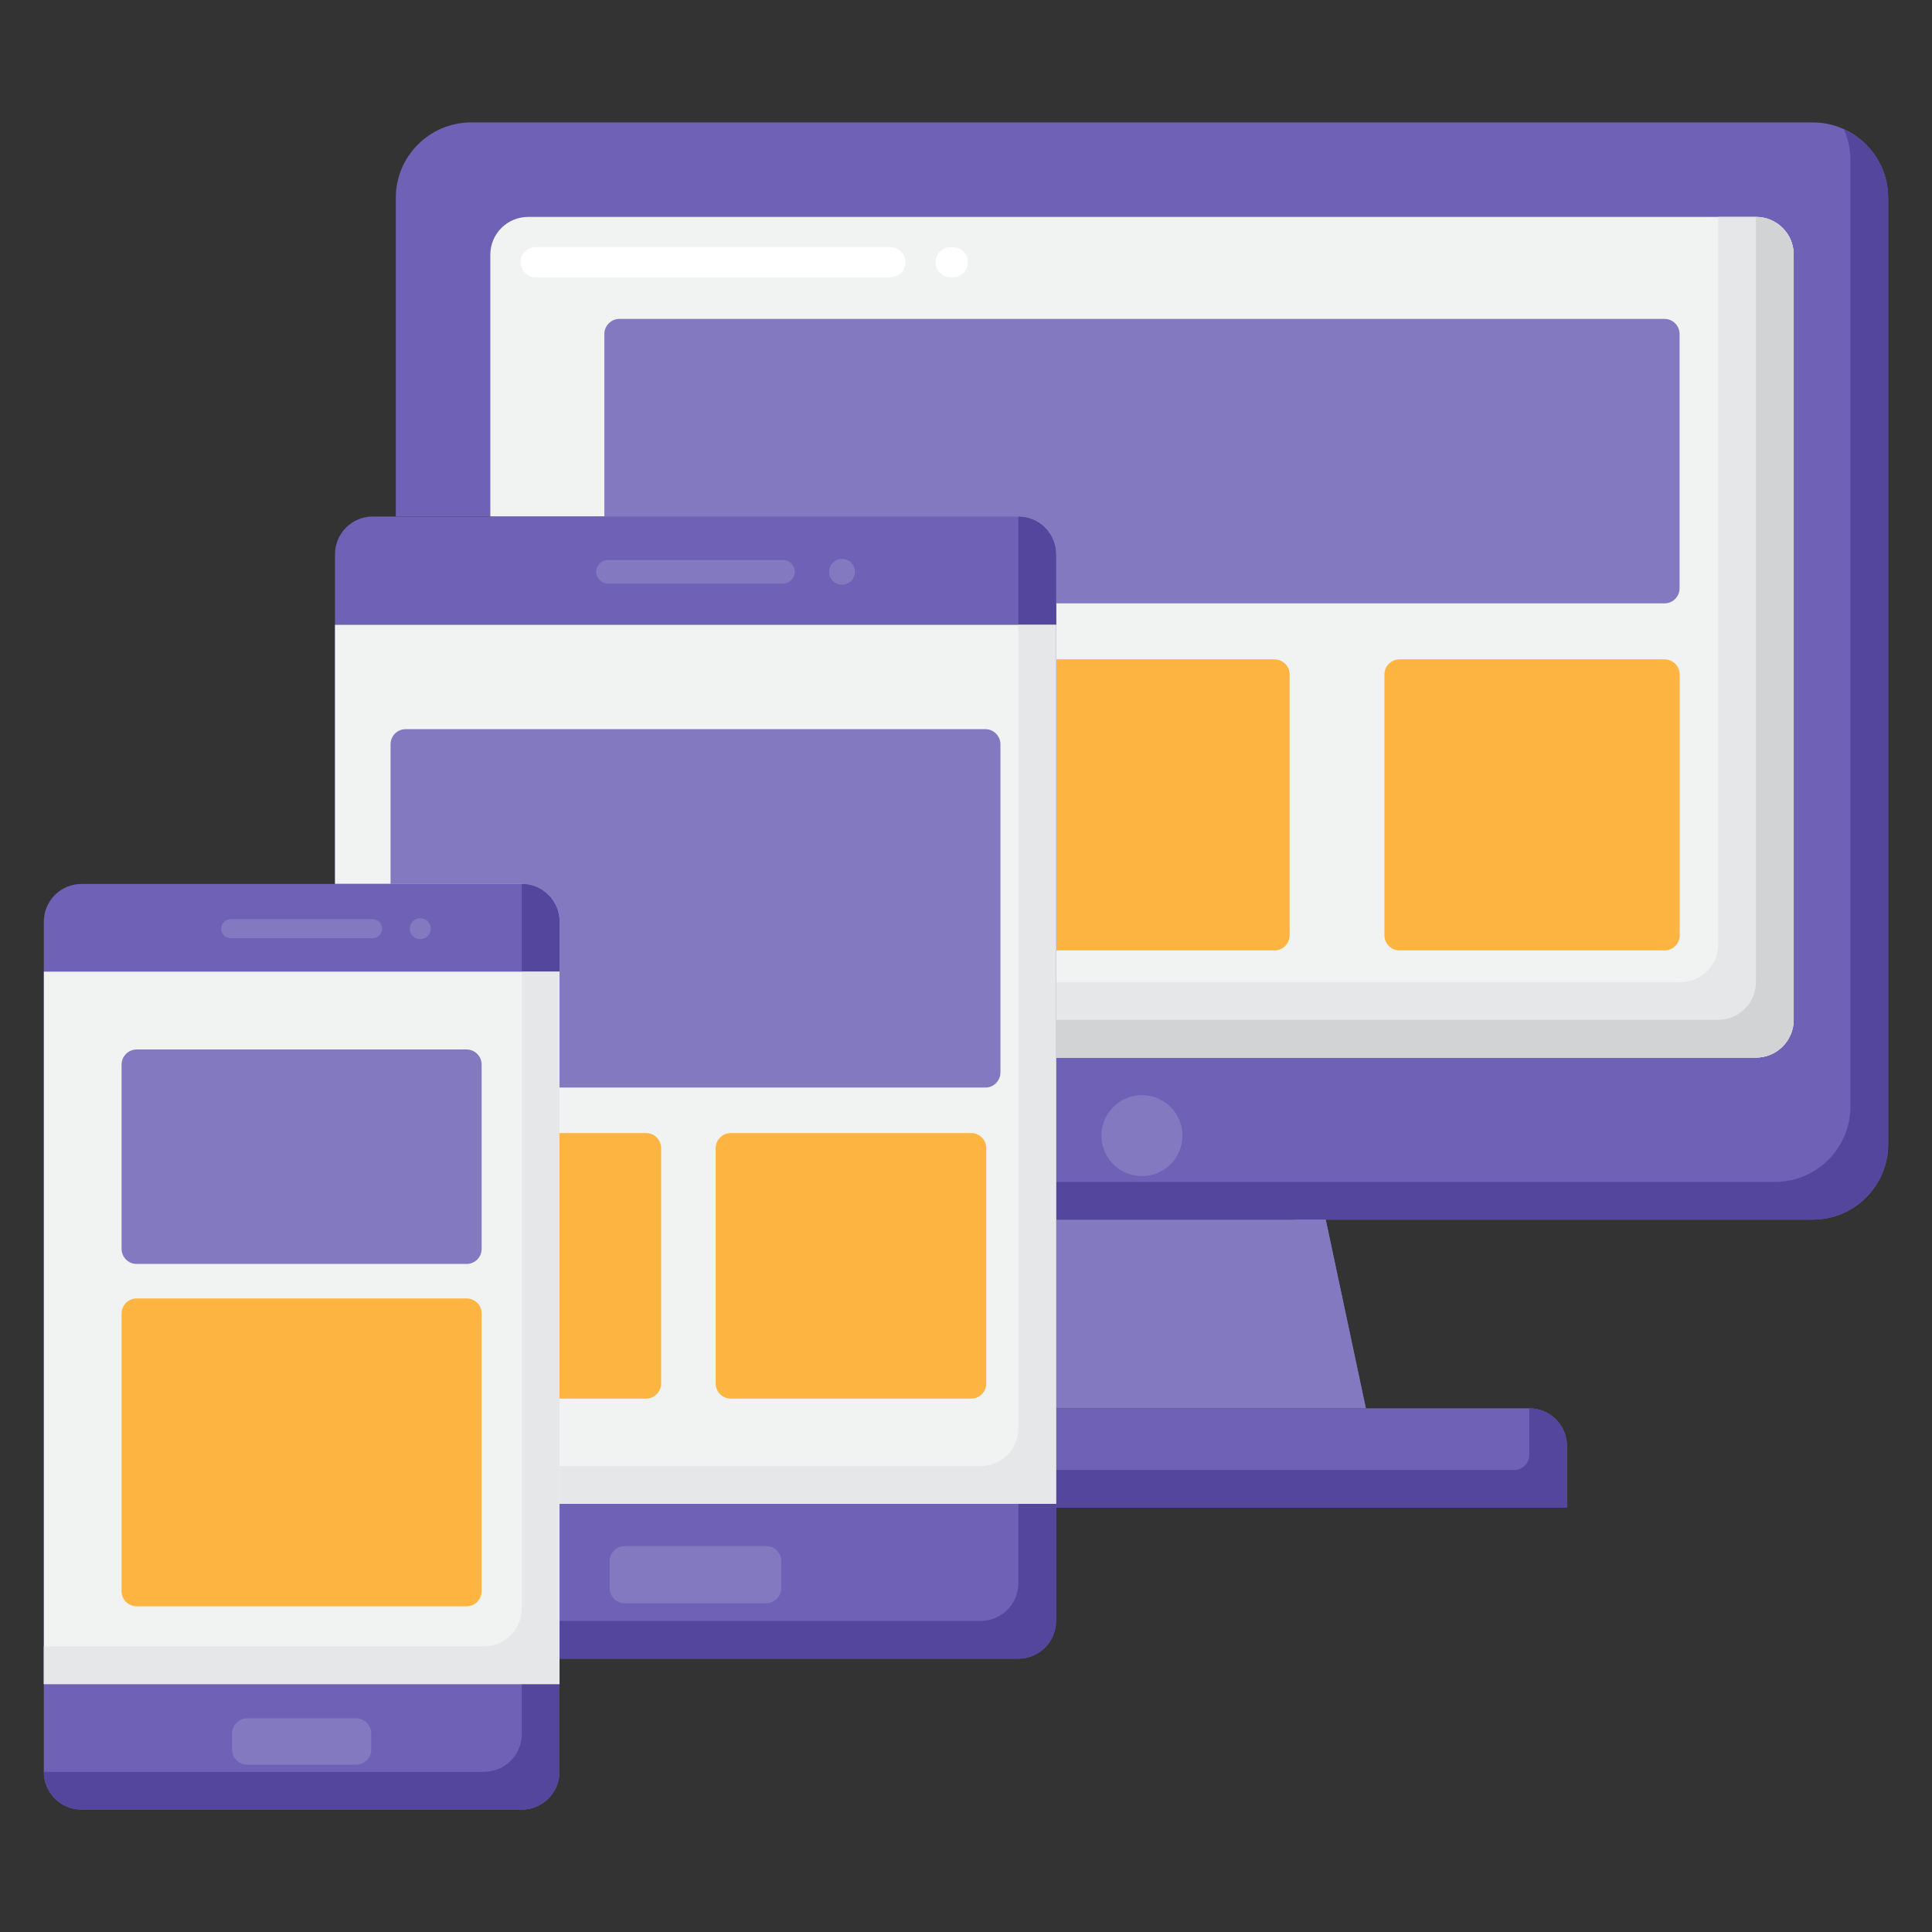 <svg width="72" height="72" viewBox="0 0 72 72" fill="none" xmlns="http://www.w3.org/2000/svg">
<rect x="0" y="0" width="72" height="72" fill="#333333" stroke="none"/>
<path d="M67.555 4.562H17.562C16.009 4.562 14.75 5.821 14.75 7.374V19.25H37.95C38.726 19.25 39.356 19.88 39.356 20.656V45.452H67.555C69.108 45.452 70.367 44.193 70.367 42.639V7.374C70.367 5.821 69.108 4.562 67.555 4.562Z" fill="#6E61B6"/>
<path d="M68.71 4.812C68.87 5.165 68.961 5.555 68.961 5.968V41.233C68.961 42.786 67.701 44.046 66.148 44.046H39.355V45.452H67.554C69.108 45.452 70.367 44.193 70.367 42.639V7.374C70.367 6.233 69.687 5.253 68.71 4.812Z" fill="#54469C"/>
<path d="M39.355 52.484H50.901L49.405 45.452H39.355V52.484Z" fill="#8379C1"/>
<path d="M47.758 51.078H39.355V52.484H50.901L49.406 45.452H48.298L49.133 49.379C49.319 50.254 48.652 51.078 47.758 51.078Z" fill="#8379C1"/>
<path d="M56.991 52.484H39.355V56.188H58.397V53.89C58.397 53.114 57.767 52.484 56.991 52.484Z" fill="#6E61B6"/>
<path d="M56.991 52.484V54.22C56.991 54.53 56.739 54.782 56.428 54.782H39.355V56.188H58.397V53.89C58.397 53.114 57.767 52.484 56.991 52.484Z" fill="#54469C"/>
<path d="M65.439 8.084H19.68C18.903 8.084 18.273 8.714 18.273 9.49V19.25H37.95C38.727 19.25 39.357 19.879 39.357 20.656V39.413H65.44C66.216 39.413 66.846 38.783 66.846 38.007V9.49C66.846 8.713 66.216 8.084 65.439 8.084Z" fill="#F1F2F2"/>
<path d="M35.508 10.334H35.43C35.119 10.334 34.867 10.082 34.867 9.771C34.867 9.461 35.119 9.209 35.43 9.209H35.508C35.819 9.209 36.071 9.461 36.071 9.771C36.071 10.082 35.819 10.334 35.508 10.334ZM33.18 10.334H19.961C19.65 10.334 19.398 10.082 19.398 9.771C19.398 9.461 19.65 9.209 19.961 9.209H33.18C33.49 9.209 33.742 9.461 33.742 9.771C33.742 10.082 33.49 10.334 33.18 10.334Z" fill="white"/>
<path d="M65.438 8.084H64.032V35.195C64.032 35.971 63.402 36.601 62.626 36.601H39.355V39.413H65.438C66.215 39.413 66.845 38.784 66.845 38.007V9.49C66.845 8.713 66.215 8.084 65.438 8.084Z" fill="#E6E7E8"/>
<path d="M65.438 8.084V36.601C65.438 37.378 64.809 38.007 64.032 38.007H39.355V39.413H65.438C66.215 39.413 66.845 38.784 66.845 38.007V9.49C66.845 8.713 66.215 8.084 65.438 8.084Z" fill="#D1D3D4"/>
<path d="M62.031 11.885H23.086C22.775 11.885 22.523 12.137 22.523 12.448V19.25H37.949C38.726 19.25 39.356 19.88 39.356 20.656V22.486H62.031C62.342 22.486 62.593 22.234 62.593 21.924V12.448C62.593 12.137 62.342 11.885 62.031 11.885Z" fill="#8379C1"/>
<path d="M47.497 24.573H39.355V35.419H47.497C47.808 35.419 48.059 35.167 48.059 34.856V25.135C48.059 24.825 47.807 24.573 47.497 24.573Z" fill="#FDB440"/>
<path d="M51.594 34.856V25.135C51.594 24.825 51.846 24.573 52.156 24.573H62.033C62.344 24.573 62.596 24.825 62.596 25.135V34.856C62.596 35.167 62.344 35.419 62.033 35.419H52.156C51.846 35.419 51.594 35.167 51.594 34.856Z" fill="#FDB440"/>
<path d="M42.556 43.831C43.39 43.831 44.066 43.155 44.066 42.322C44.066 41.488 43.39 40.812 42.556 40.812C41.723 40.812 41.047 41.488 41.047 42.322C41.047 43.155 41.723 43.831 42.556 43.831Z" fill="#8379C1"/>
<path d="M37.949 19.25H13.891C13.114 19.25 12.484 19.879 12.484 20.656V32.94H19.443C20.22 32.94 20.849 33.57 20.849 34.347V61.813H37.95C38.726 61.813 39.356 61.183 39.356 60.407V20.656C39.356 19.879 38.726 19.25 37.949 19.25Z" fill="#6E61B6"/>
<path d="M37.952 19.25V59.001C37.952 59.778 37.322 60.407 36.545 60.407H20.852V61.813H37.952C38.728 61.813 39.358 61.184 39.358 60.407V20.656C39.358 19.879 38.728 19.25 37.952 19.25Z" fill="#54469C"/>
<path d="M12.484 23.285V32.941H19.443C20.22 32.941 20.849 33.57 20.849 34.347V56.043H39.356V23.285H12.484Z" fill="#F1F2F2"/>
<path d="M37.952 23.285V53.23C37.952 54.007 37.322 54.636 36.545 54.636H20.852V56.043H39.358V23.285H37.952Z" fill="#E6E7E8"/>
<path d="M24.075 42.226H20.848V52.122H24.075C24.386 52.122 24.637 51.87 24.637 51.56V42.788C24.637 42.477 24.386 42.226 24.075 42.226Z" fill="#FDB440"/>
<path d="M36.721 27.174H15.117C14.806 27.174 14.555 27.426 14.555 27.737V32.941H19.442C20.218 32.941 20.848 33.57 20.848 34.347V40.53H36.721C37.032 40.53 37.283 40.279 37.283 39.968V27.737C37.283 27.426 37.031 27.174 36.721 27.174Z" fill="#8379C1"/>
<path d="M26.672 51.56V42.788C26.672 42.477 26.924 42.226 27.234 42.226H36.193C36.504 42.226 36.755 42.477 36.755 42.788V51.56C36.755 51.87 36.504 52.122 36.193 52.122H27.234C26.924 52.122 26.672 51.87 26.672 51.56Z" fill="#FDB440"/>
<path d="M29.181 21.747H22.658C22.416 21.747 22.219 21.55 22.219 21.308C22.219 21.067 22.416 20.869 22.658 20.869H29.181C29.423 20.869 29.62 21.067 29.62 21.308C29.62 21.55 29.423 21.747 29.181 21.747Z" fill="#8379C1"/>
<path d="M31.38 21.79C31.646 21.79 31.862 21.575 31.862 21.308C31.862 21.042 31.646 20.827 31.38 20.827C31.114 20.827 30.898 21.042 30.898 21.308C30.898 21.575 31.114 21.79 31.38 21.79Z" fill="#8379C1"/>
<path d="M28.554 59.749H23.281C22.972 59.749 22.719 59.496 22.719 59.186V58.179C22.719 57.869 22.972 57.616 23.281 57.616H28.554C28.863 57.616 29.117 57.869 29.117 58.179V59.186C29.117 59.496 28.863 59.749 28.554 59.749Z" fill="#8379C1"/>
<path d="M19.444 67.439H3.039C2.263 67.439 1.633 66.809 1.633 66.032V34.347C1.633 33.57 2.263 32.941 3.039 32.941H19.444C20.22 32.941 20.85 33.57 20.85 34.347V66.032C20.85 66.809 20.22 67.439 19.444 67.439Z" fill="#6E61B6"/>
<path d="M19.444 32.941V64.626C19.444 65.403 18.814 66.032 18.037 66.032H1.633C1.633 66.809 2.263 67.439 3.039 67.439H19.444C20.22 67.439 20.85 66.809 20.85 66.032V34.347C20.85 33.57 20.22 32.941 19.444 32.941Z" fill="#54469C"/>
<path d="M20.852 36.211V62.761H1.635V36.211H20.852Z" fill="#F1F2F2"/>
<path d="M19.444 36.211V59.949C19.444 60.725 18.814 61.355 18.037 61.355H1.633V62.761H20.85V36.211H19.444Z" fill="#E6E7E8"/>
<path d="M4.531 46.541V39.674C4.531 39.363 4.783 39.111 5.094 39.111H17.387C17.697 39.111 17.949 39.363 17.949 39.674V46.541C17.949 46.852 17.697 47.104 17.387 47.104H5.094C4.783 47.104 4.531 46.852 4.531 46.541Z" fill="#8379C1"/>
<path d="M4.531 59.299V48.952C4.531 48.641 4.783 48.39 5.094 48.39H17.387C17.697 48.39 17.949 48.641 17.949 48.952V59.299C17.949 59.61 17.697 59.862 17.387 59.862H5.094C4.783 59.862 4.531 59.61 4.531 59.299Z" fill="#FDB440"/>
<path d="M13.885 34.965H8.598C8.402 34.965 8.242 34.805 8.242 34.609C8.242 34.414 8.402 34.254 8.598 34.254H13.885C14.081 34.254 14.241 34.414 14.241 34.609C14.241 34.805 14.081 34.965 13.885 34.965Z" fill="#8379C1"/>
<path d="M15.664 35C15.88 35 16.055 34.825 16.055 34.609C16.055 34.394 15.88 34.219 15.664 34.219C15.448 34.219 15.273 34.394 15.273 34.609C15.273 34.825 15.448 35 15.664 35Z" fill="#8379C1"/>
<path d="M13.272 65.765H9.211C8.902 65.765 8.648 65.512 8.648 65.203V64.599C8.648 64.29 8.902 64.037 9.211 64.037H13.271C13.581 64.037 13.834 64.29 13.834 64.599V65.203C13.834 65.512 13.581 65.765 13.272 65.765Z" fill="#8379C1"/>
</svg>
